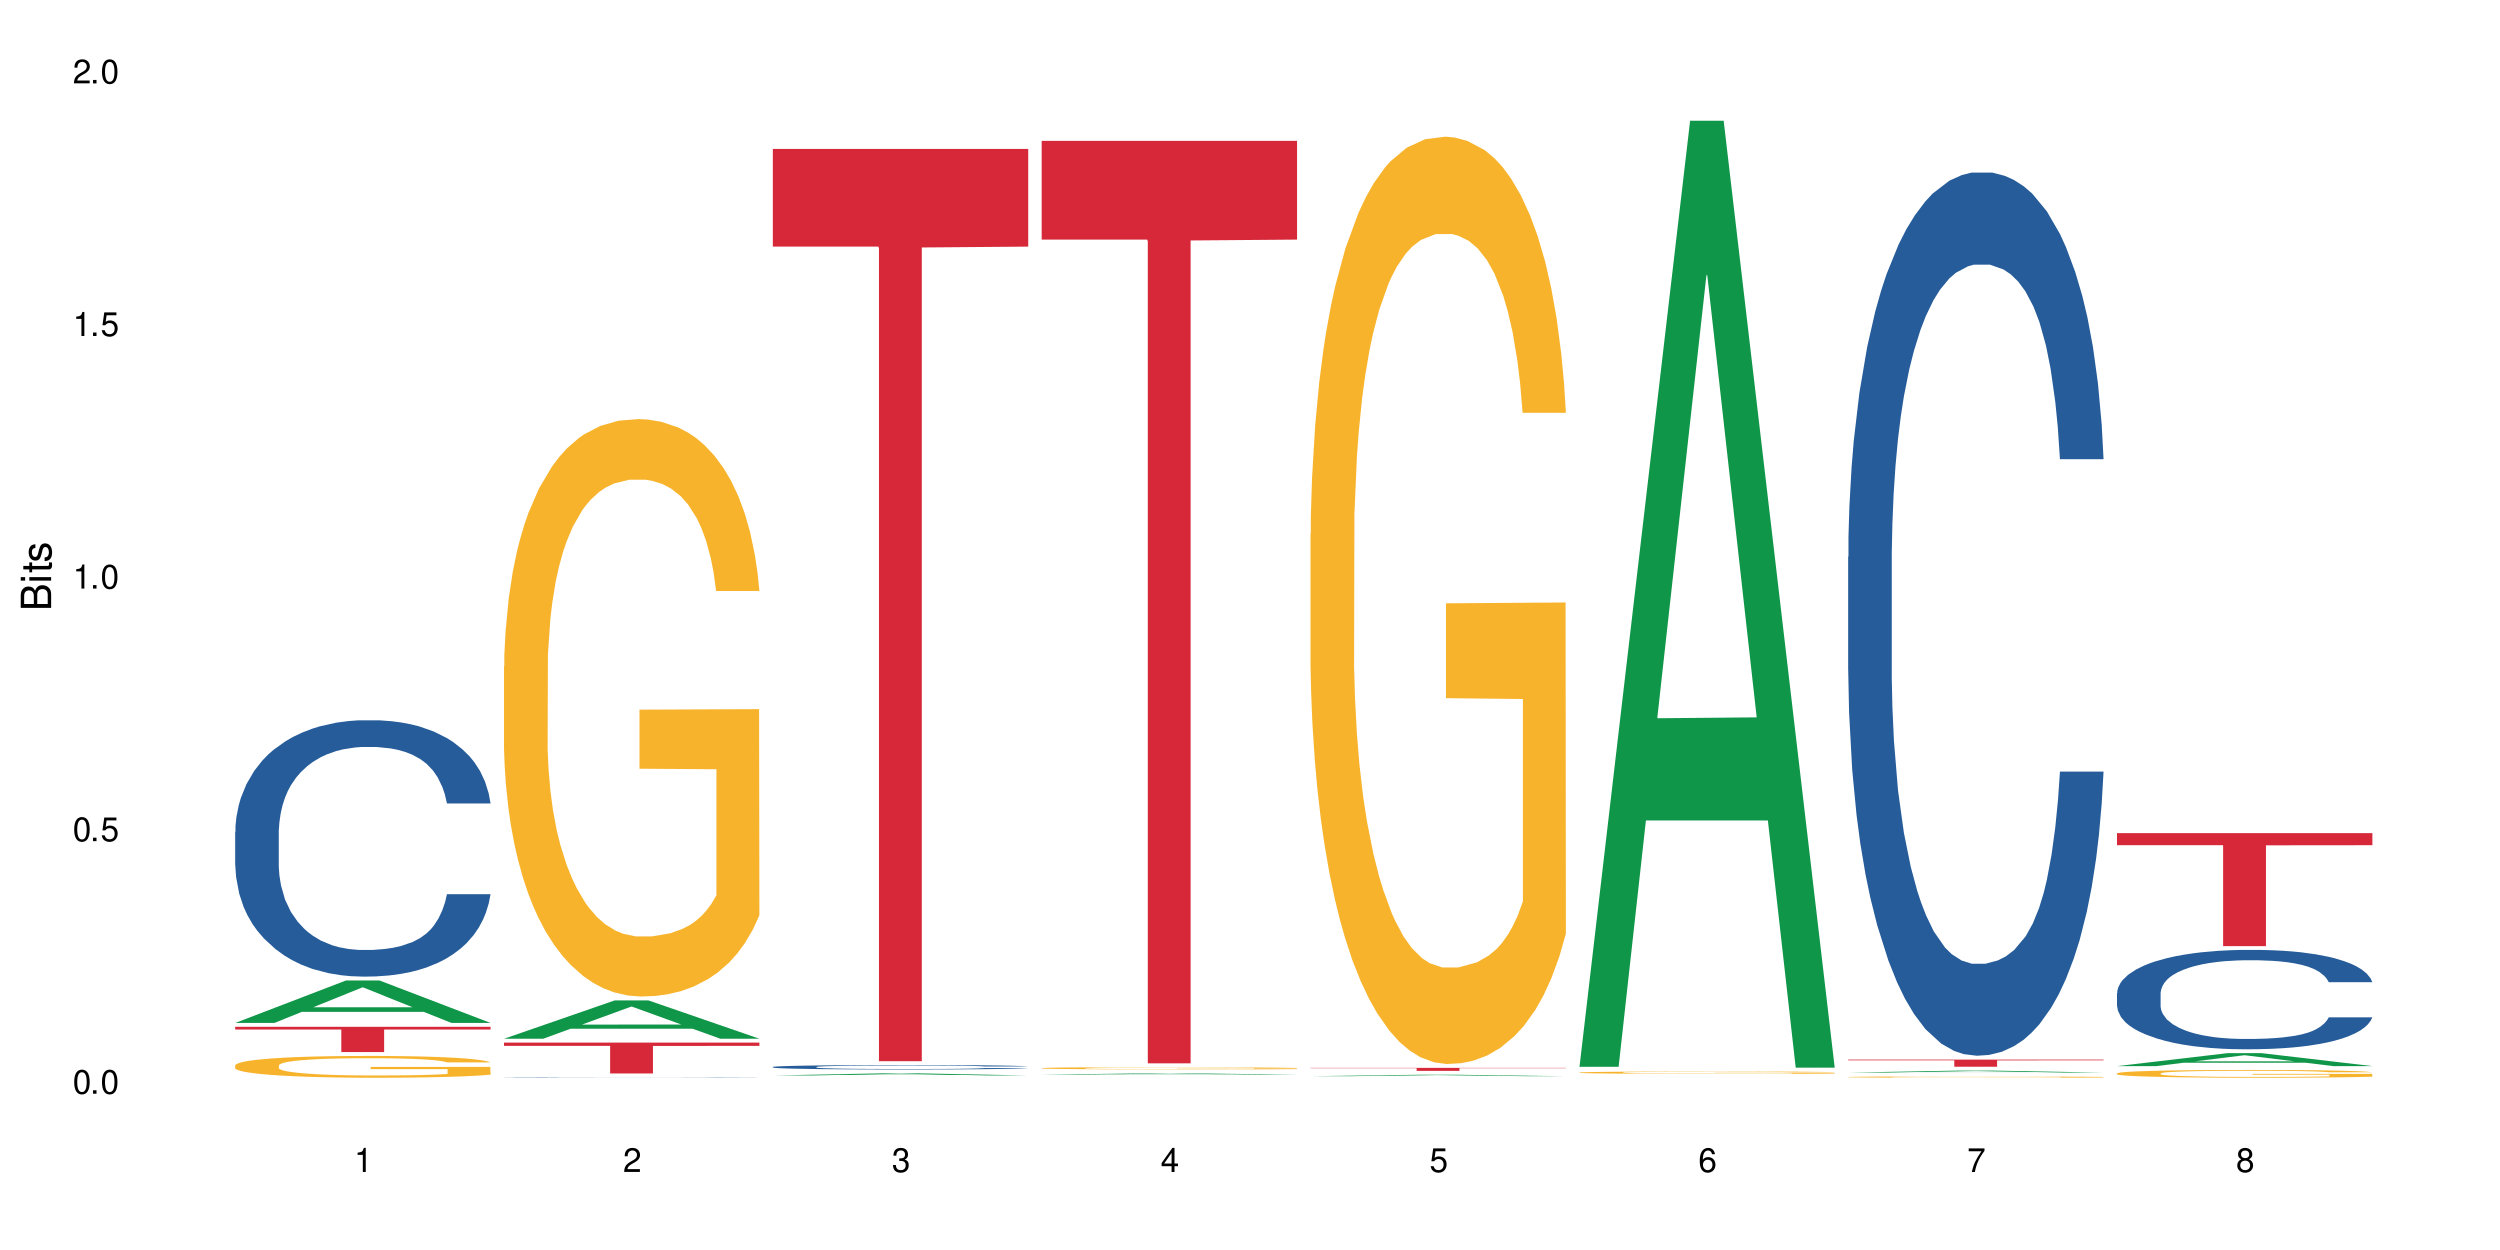 <?xml version="1.0" encoding="UTF-8"?>
<svg xmlns="http://www.w3.org/2000/svg" xmlns:xlink="http://www.w3.org/1999/xlink" width="720" height="360" viewBox="0 0 720 360">
<defs>
<g>
<g id="glyph-0-0">
</g>
<g id="glyph-0-1">
<path d="M 2.641 -6.938 C 2 -6.938 1.422 -6.656 1.078 -6.172 C 0.641 -5.562 0.406 -4.641 0.406 -3.359 C 0.406 -1.016 1.188 0.219 2.641 0.219 C 4.078 0.219 4.859 -1.016 4.859 -3.297 C 4.859 -4.641 4.656 -5.547 4.203 -6.172 C 3.844 -6.656 3.281 -6.938 2.641 -6.938 Z M 2.641 -6.188 C 3.547 -6.188 4 -5.25 4 -3.375 C 4 -1.406 3.562 -0.484 2.625 -0.484 C 1.734 -0.484 1.281 -1.438 1.281 -3.344 C 1.281 -5.25 1.734 -6.188 2.641 -6.188 Z M 2.641 -6.188 "/>
</g>
<g id="glyph-0-2">
<path d="M 1.828 -1 L 0.828 -1 L 0.828 0 L 1.828 0 Z M 1.828 -1 "/>
</g>
<g id="glyph-0-3">
<path d="M 4.562 -6.797 L 1.062 -6.797 L 0.547 -3.094 L 1.328 -3.094 C 1.719 -3.562 2.047 -3.734 2.578 -3.734 C 3.484 -3.734 4.062 -3.109 4.062 -2.094 C 4.062 -1.125 3.484 -0.531 2.578 -0.531 C 1.828 -0.531 1.375 -0.906 1.188 -1.672 L 0.328 -1.672 C 0.453 -1.109 0.547 -0.844 0.75 -0.594 C 1.125 -0.078 1.828 0.219 2.594 0.219 C 3.969 0.219 4.922 -0.781 4.922 -2.219 C 4.922 -3.562 4.031 -4.484 2.719 -4.484 C 2.25 -4.484 1.859 -4.359 1.469 -4.062 L 1.734 -5.969 L 4.562 -5.969 Z M 4.562 -6.797 "/>
</g>
<g id="glyph-0-4">
<path d="M 2.484 -4.938 L 2.484 0 L 3.328 0 L 3.328 -6.938 L 2.766 -6.938 C 2.469 -5.875 2.281 -5.734 0.984 -5.562 L 0.984 -4.938 Z M 2.484 -4.938 "/>
</g>
<g id="glyph-0-5">
<path d="M 4.859 -0.828 L 1.281 -0.828 C 1.359 -1.406 1.672 -1.781 2.5 -2.281 L 3.469 -2.828 C 4.406 -3.344 4.906 -4.062 4.906 -4.906 C 4.906 -5.484 4.672 -6.031 4.266 -6.406 C 3.859 -6.766 3.375 -6.938 2.719 -6.938 C 1.859 -6.938 1.219 -6.625 0.844 -6.031 C 0.609 -5.672 0.5 -5.234 0.484 -4.531 L 1.328 -4.531 C 1.359 -5.016 1.406 -5.281 1.531 -5.516 C 1.75 -5.938 2.188 -6.203 2.703 -6.203 C 3.469 -6.203 4.031 -5.641 4.031 -4.891 C 4.031 -4.344 3.719 -3.859 3.125 -3.516 L 2.234 -3 C 0.812 -2.172 0.406 -1.531 0.328 -0.016 L 4.859 -0.016 Z M 4.859 -0.828 "/>
</g>
<g id="glyph-0-6">
<path d="M 2.125 -3.188 L 2.578 -3.188 C 3.5 -3.188 3.984 -2.766 3.984 -1.922 C 3.984 -1.062 3.469 -0.531 2.594 -0.531 C 1.656 -0.531 1.203 -1 1.156 -2.016 L 0.312 -2.016 C 0.344 -1.453 0.438 -1.094 0.609 -0.781 C 0.953 -0.109 1.625 0.219 2.547 0.219 C 3.953 0.219 4.859 -0.625 4.859 -1.938 C 4.859 -2.828 4.516 -3.297 3.703 -3.594 C 4.344 -3.844 4.656 -4.328 4.656 -5.031 C 4.656 -6.219 3.875 -6.938 2.578 -6.938 C 1.203 -6.938 0.484 -6.172 0.453 -4.703 L 1.297 -4.703 C 1.312 -5.125 1.344 -5.359 1.453 -5.578 C 1.641 -5.969 2.062 -6.203 2.594 -6.203 C 3.344 -6.203 3.797 -5.75 3.797 -5 C 3.797 -4.516 3.609 -4.219 3.25 -4.047 C 3.016 -3.953 2.703 -3.922 2.125 -3.906 Z M 2.125 -3.188 "/>
</g>
<g id="glyph-0-7">
<path d="M 3.141 -1.672 L 3.141 0 L 3.984 0 L 3.984 -1.672 L 4.984 -1.672 L 4.984 -2.438 L 3.984 -2.438 L 3.984 -6.938 L 3.359 -6.938 L 0.266 -2.578 L 0.266 -1.672 Z M 3.141 -2.438 L 1 -2.438 L 3.141 -5.5 Z M 3.141 -2.438 "/>
</g>
<g id="glyph-0-8">
<path d="M 4.781 -5.125 C 4.609 -6.266 3.891 -6.938 2.844 -6.938 C 2.094 -6.938 1.422 -6.578 1.031 -5.953 C 0.594 -5.266 0.406 -4.422 0.406 -3.172 C 0.406 -2 0.578 -1.25 0.984 -0.641 C 1.359 -0.078 1.953 0.219 2.703 0.219 C 3.984 0.219 4.922 -0.75 4.922 -2.094 C 4.922 -3.375 4.062 -4.281 2.844 -4.281 C 2.172 -4.281 1.641 -4.031 1.281 -3.516 C 1.281 -5.234 1.828 -6.188 2.797 -6.188 C 3.391 -6.188 3.797 -5.797 3.938 -5.125 Z M 2.734 -3.531 C 3.547 -3.531 4.062 -2.953 4.062 -2.031 C 4.062 -1.156 3.484 -0.531 2.703 -0.531 C 1.922 -0.531 1.328 -1.188 1.328 -2.078 C 1.328 -2.938 1.906 -3.531 2.734 -3.531 Z M 2.734 -3.531 "/>
</g>
<g id="glyph-0-9">
<path d="M 4.984 -6.797 L 0.438 -6.797 L 0.438 -5.969 L 4.109 -5.969 C 2.5 -3.656 1.828 -2.234 1.328 0 L 2.219 0 C 2.594 -2.172 3.453 -4.047 4.984 -6.094 Z M 4.984 -6.797 "/>
</g>
<g id="glyph-0-10">
<path d="M 3.75 -3.656 C 4.469 -4.094 4.688 -4.438 4.688 -5.078 C 4.688 -6.172 3.844 -6.938 2.641 -6.938 C 1.438 -6.938 0.594 -6.172 0.594 -5.094 C 0.594 -4.438 0.812 -4.094 1.516 -3.656 C 0.734 -3.266 0.359 -2.703 0.359 -1.922 C 0.359 -0.656 1.281 0.219 2.641 0.219 C 3.984 0.219 4.922 -0.656 4.922 -1.922 C 4.922 -2.703 4.531 -3.266 3.75 -3.656 Z M 2.641 -6.188 C 3.359 -6.188 3.812 -5.75 3.812 -5.062 C 3.812 -4.406 3.344 -3.984 2.641 -3.984 C 1.922 -3.984 1.453 -4.406 1.453 -5.078 C 1.453 -5.75 1.922 -6.188 2.641 -6.188 Z M 2.641 -3.266 C 3.484 -3.266 4.062 -2.719 4.062 -1.906 C 4.062 -1.078 3.484 -0.531 2.625 -0.531 C 1.797 -0.531 1.219 -1.094 1.219 -1.906 C 1.219 -2.719 1.781 -3.266 2.641 -3.266 Z M 2.641 -3.266 "/>
</g>
<g id="glyph-1-0">
</g>
<g id="glyph-1-1">
<path d="M 0 -0.953 L 0 -4.891 C 0 -5.719 -0.234 -6.344 -0.734 -6.797 C -1.188 -7.234 -1.812 -7.469 -2.5 -7.469 C -3.547 -7.469 -4.188 -7 -4.625 -5.875 C -4.984 -6.688 -5.625 -7.094 -6.531 -7.094 C -7.172 -7.094 -7.734 -6.859 -8.141 -6.391 C -8.562 -5.922 -8.75 -5.344 -8.75 -4.5 L -8.75 -0.953 Z M -4.984 -2.062 L -7.766 -2.062 L -7.766 -4.219 C -7.766 -4.844 -7.688 -5.203 -7.453 -5.5 C -7.219 -5.812 -6.859 -5.969 -6.375 -5.969 C -5.891 -5.969 -5.531 -5.812 -5.297 -5.5 C -5.062 -5.203 -4.984 -4.844 -4.984 -4.219 Z M -0.984 -2.062 L -4 -2.062 L -4 -4.781 C -4 -5.766 -3.438 -6.359 -2.484 -6.359 C -1.547 -6.359 -0.984 -5.766 -0.984 -4.781 Z M -0.984 -2.062 "/>
</g>
<g id="glyph-1-2">
<path d="M -6.281 -1.797 L -6.281 -0.797 L 0 -0.797 L 0 -1.797 Z M -8.75 -1.797 L -8.75 -0.797 L -7.484 -0.797 L -7.484 -1.797 Z M -8.75 -1.797 "/>
</g>
<g id="glyph-1-3">
<path d="M -6.281 -3.047 L -6.281 -2.016 L -8.016 -2.016 L -8.016 -1.016 L -6.281 -1.016 L -6.281 -0.172 L -5.469 -0.172 L -5.469 -1.016 L -0.719 -1.016 C -0.078 -1.016 0.281 -1.453 0.281 -2.234 C 0.281 -2.5 0.25 -2.719 0.188 -3.047 L -0.641 -3.047 C -0.609 -2.906 -0.594 -2.766 -0.594 -2.562 C -0.594 -2.141 -0.719 -2.016 -1.156 -2.016 L -5.469 -2.016 L -5.469 -3.047 Z M -6.281 -3.047 "/>
</g>
<g id="glyph-1-4">
<path d="M -4.531 -5.25 C -5.766 -5.25 -6.469 -4.422 -6.469 -2.969 C -6.469 -1.516 -5.719 -0.562 -4.547 -0.562 C -3.562 -0.562 -3.094 -1.062 -2.734 -2.562 L -2.516 -3.484 C -2.344 -4.188 -2.094 -4.469 -1.641 -4.469 C -1.047 -4.469 -0.641 -3.875 -0.641 -3 C -0.641 -2.453 -0.797 -2 -1.062 -1.75 C -1.25 -1.594 -1.422 -1.531 -1.875 -1.469 L -1.875 -0.406 C -0.422 -0.453 0.281 -1.266 0.281 -2.922 C 0.281 -4.5 -0.5 -5.516 -1.719 -5.516 C -2.656 -5.516 -3.172 -4.984 -3.469 -3.734 L -3.703 -2.766 C -3.891 -1.953 -4.156 -1.609 -4.594 -1.609 C -5.188 -1.609 -5.547 -2.125 -5.547 -2.938 C -5.547 -3.75 -5.203 -4.172 -4.531 -4.203 Z M -4.531 -5.25 "/>
</g>
</g>
</defs>
<rect x="-72" y="-36" width="864" height="432" fill="rgb(100%, 100%, 100%)" fill-opacity="1"/>
<path fill-rule="nonzero" fill="rgb(6.275%, 58.824%, 28.235%)" fill-opacity="1" d="M 67.73 294.602 L 67.809 294.59 L 99.637 282.379 L 109.301 282.379 L 141.281 294.613 L 130.047 294.613 L 122.031 291.422 L 86.906 291.422 L 79.047 294.602 L 67.73 294.602 L 90.285 290.102 L 118.809 290.09 L 104.586 284.379 L 104.43 284.367 L 104.27 284.402 L 90.207 290.09 L 90.285 290.102 Z M 67.73 294.602 "/>
<path fill-rule="nonzero" fill="rgb(14.51%, 36.078%, 60%)" fill-opacity="1" d="M 67.73 239.57 L 67.82 239.504 L 67.82 237.883 L 68.09 235.32 L 68.719 232.078 L 69.344 229.852 L 70.961 225.871 L 73.203 222.023 L 75.535 219.055 L 77.238 217.301 L 78.766 215.953 L 82.262 213.453 L 84.504 212.172 L 86.926 211.027 L 89.887 209.879 L 92.039 209.203 L 96.883 208.125 L 100.469 207.652 L 103.25 207.449 L 109.262 207.449 L 112.848 207.719 L 115.449 208.055 L 118.32 208.598 L 120.742 209.203 L 124.957 210.688 L 128.727 212.578 L 130.43 213.656 L 133.121 215.75 L 135.184 217.773 L 136.617 219.527 L 138.234 222.023 L 139.668 225.062 L 140.746 228.504 L 141.281 231.406 L 128.727 231.406 L 128.098 228.707 L 127.379 226.613 L 126.035 223.848 L 124.688 221.891 L 122.805 219.934 L 121.102 218.652 L 118.77 217.367 L 116.707 216.559 L 114.555 215.953 L 112.488 215.547 L 108.543 215.141 L 103.969 215.141 L 102.266 215.277 L 98.766 215.816 L 96.883 216.289 L 94.191 217.234 L 92.309 218.109 L 90.066 219.461 L 88.539 220.609 L 86.656 222.363 L 85.312 223.914 L 83.785 226.141 L 82.891 227.828 L 82.082 229.719 L 81.363 231.945 L 80.828 234.305 L 80.469 236.805 L 80.289 239.234 L 80.289 249.691 L 80.469 252.121 L 80.918 254.957 L 82.082 259.07 L 83.785 262.648 L 85.762 265.484 L 87.645 267.508 L 88.719 268.453 L 90.156 269.531 L 92.398 270.883 L 95.629 272.23 L 97.512 272.77 L 100.383 273.309 L 103.34 273.582 L 107.289 273.582 L 110.785 273.309 L 113.117 272.973 L 115.539 272.434 L 118.859 271.285 L 120.922 270.207 L 122.715 268.926 L 124.062 267.641 L 124.957 266.562 L 126.305 264.469 L 127.379 262.176 L 128.188 259.812 L 128.727 257.52 L 141.281 257.52 L 140.746 260.219 L 139.938 262.852 L 139.129 264.809 L 137.875 267.168 L 136.441 269.262 L 134.375 271.625 L 132.672 273.176 L 130.43 274.863 L 128.367 276.145 L 126.125 277.293 L 122.805 278.641 L 120.652 279.316 L 118.32 279.922 L 115.539 280.465 L 112.043 280.938 L 108.273 281.207 L 104.777 281.273 L 101.008 281.137 L 98.227 280.867 L 94.551 280.262 L 89.977 279.047 L 86.656 277.766 L 84.055 276.48 L 81.812 275.133 L 79.301 273.309 L 76.074 270.34 L 74.098 268.047 L 72.754 266.156 L 71.23 263.527 L 70.152 261.164 L 68.898 257.387 L 68 252.594 L 67.73 248.883 Z M 67.73 239.57 "/>
<path fill-rule="nonzero" fill="rgb(96.863%, 70.196%, 16.863%)" fill-opacity="1" d="M 67.73 306.801 L 67.82 306.797 L 67.82 306.68 L 68.18 306.422 L 69.078 306.066 L 70.242 305.773 L 71.5 305.547 L 72.305 305.426 L 73.652 305.254 L 74.816 305.129 L 77.777 304.867 L 81.543 304.629 L 83.609 304.523 L 85.941 304.426 L 89.258 304.32 L 90.785 304.277 L 95.449 304.188 L 100.738 304.129 L 106.57 304.113 L 109.262 304.117 L 112.938 304.141 L 117.961 304.203 L 120.832 304.262 L 123.074 304.32 L 125.406 304.395 L 128.277 304.508 L 130.969 304.645 L 133.121 304.781 L 135.273 304.953 L 137.066 305.137 L 138.594 305.34 L 139.938 305.578 L 140.746 305.781 L 141.281 305.98 L 128.816 305.98 L 128.098 305.781 L 127.289 305.625 L 125.945 305.438 L 124.598 305.301 L 123.254 305.191 L 120.742 305.039 L 118.59 304.949 L 115.898 304.867 L 113.297 304.816 L 110.336 304.781 L 108.543 304.773 L 103.789 304.773 L 99.484 304.812 L 96.973 304.859 L 95.18 304.902 L 92.668 304.988 L 91.141 305.059 L 90.246 305.105 L 87.555 305.281 L 85.762 305.441 L 84.773 305.551 L 83.52 305.723 L 82.621 305.879 L 81.633 306.105 L 81.098 306.277 L 80.379 306.668 L 80.289 307.699 L 80.559 307.918 L 81.098 308.152 L 81.812 308.359 L 82.891 308.578 L 83.965 308.746 L 85.852 308.969 L 87.465 309.117 L 88.719 309.215 L 91.141 309.367 L 92.129 309.422 L 94.461 309.523 L 96.883 309.605 L 99.844 309.672 L 102.086 309.707 L 105.672 309.734 L 110.246 309.734 L 115.629 309.703 L 119.039 309.656 L 121.371 309.609 L 122.895 309.57 L 124.777 309.508 L 126.125 309.449 L 127.379 309.387 L 128.906 309.289 L 128.906 307.918 L 106.75 307.914 L 106.75 307.27 L 141.195 307.266 L 141.281 309.508 L 139.398 309.66 L 137.066 309.809 L 134.824 309.926 L 132.492 310.023 L 129.176 310.133 L 126.484 310.199 L 122.355 310.281 L 118.59 310.332 L 114.645 310.367 L 111.145 310.383 L 107.02 310.391 L 103.34 310.379 L 99.395 310.344 L 96.254 310.297 L 93.383 310.242 L 90.516 310.164 L 86.926 310.047 L 84.594 309.949 L 82.172 309.828 L 79.75 309.684 L 77.598 309.531 L 76.164 309.41 L 74.727 309.273 L 73.203 309.102 L 71.766 308.906 L 70.691 308.727 L 69.703 308.527 L 68.988 308.336 L 68.27 308.078 L 67.91 307.871 L 67.73 307.695 Z M 67.73 306.801 "/>
<path fill-rule="nonzero" fill="rgb(83.922%, 15.686%, 22.353%)" fill-opacity="1" d="M 67.73 295.723 L 141.281 295.723 L 141.281 296.5 L 110.629 296.508 L 110.629 303.004 L 98.297 303.004 L 98.297 296.516 L 98.117 296.5 L 67.73 296.5 Z M 67.73 295.723 "/>
<path fill-rule="nonzero" fill="rgb(6.275%, 58.824%, 28.235%)" fill-opacity="1" d="M 145.156 299.148 L 145.234 299.137 L 177.059 288.109 L 186.723 288.109 L 218.707 299.156 L 207.469 299.156 L 199.453 296.273 L 164.328 296.273 L 156.469 299.148 L 145.156 299.148 L 167.707 295.078 L 196.23 295.07 L 182.008 289.914 L 181.852 289.902 L 181.695 289.934 L 167.629 295.07 L 167.707 295.078 Z M 145.156 299.148 "/>
<path fill-rule="nonzero" fill="rgb(14.51%, 36.078%, 60%)" fill-opacity="1" d="M 145.156 310.32 L 145.242 310.32 L 145.242 310.316 L 145.512 310.312 L 146.77 310.305 L 148.383 310.297 L 150.625 310.289 L 152.957 310.285 L 154.664 310.281 L 156.188 310.281 L 159.684 310.277 L 161.93 310.273 L 164.352 310.27 L 169.461 310.27 L 174.305 310.266 L 195.742 310.266 L 198.164 310.27 L 202.383 310.27 L 206.148 310.273 L 207.852 310.277 L 210.543 310.281 L 212.605 310.281 L 214.043 310.285 L 215.656 310.289 L 217.094 310.297 L 218.168 310.301 L 218.707 310.305 L 206.148 310.305 L 205.52 310.301 L 204.805 310.297 L 203.457 310.293 L 202.113 310.289 L 200.23 310.285 L 198.523 310.285 L 196.191 310.281 L 191.977 310.281 L 189.914 310.277 L 179.688 310.277 L 176.191 310.281 L 171.613 310.281 L 169.73 310.285 L 167.488 310.285 L 165.965 310.289 L 164.082 310.289 L 162.734 310.293 L 161.211 310.297 L 160.312 310.301 L 159.508 310.305 L 158.789 310.305 L 158.25 310.309 L 157.711 310.32 L 157.711 310.336 L 157.891 310.34 L 158.34 310.344 L 159.508 310.352 L 161.211 310.359 L 163.184 310.363 L 165.066 310.367 L 166.145 310.367 L 167.578 310.371 L 169.82 310.371 L 173.051 310.375 L 192.965 310.375 L 196.281 310.371 L 198.344 310.371 L 200.141 310.367 L 201.484 310.367 L 202.383 310.363 L 203.727 310.359 L 204.805 310.355 L 205.609 310.352 L 206.148 310.348 L 218.707 310.348 L 218.168 310.355 L 217.359 310.359 L 216.555 310.363 L 215.297 310.367 L 213.863 310.371 L 211.801 310.375 L 210.094 310.375 L 207.852 310.379 L 205.789 310.379 L 203.547 310.383 L 200.23 310.387 L 192.965 310.387 L 189.465 310.391 L 175.652 310.391 L 171.973 310.387 L 167.398 310.387 L 164.082 310.383 L 161.48 310.383 L 159.238 310.379 L 156.727 310.375 L 153.496 310.371 L 151.523 310.367 L 150.176 310.363 L 148.652 310.359 L 147.574 310.355 L 146.32 310.348 L 145.422 310.34 L 145.156 310.336 Z M 145.156 310.32 "/>
<path fill-rule="nonzero" fill="rgb(96.863%, 70.196%, 16.863%)" fill-opacity="1" d="M 145.156 191.926 L 145.242 191.773 L 145.242 188.738 L 145.602 181.902 L 146.5 172.488 L 147.664 164.742 L 148.922 158.668 L 149.73 155.477 L 151.074 150.922 L 152.242 147.578 L 155.199 140.746 L 158.969 134.367 L 161.031 131.633 L 163.363 129.051 L 166.684 126.164 L 168.207 125.102 L 172.871 122.672 L 178.164 121.152 L 183.992 120.699 L 186.684 120.848 L 190.363 121.457 L 195.387 123.129 L 198.254 124.645 L 200.496 126.164 L 202.828 128.141 L 205.699 131.176 L 208.391 134.82 L 210.543 138.469 L 212.695 143.023 L 214.492 147.883 L 216.016 153.199 L 217.359 159.578 L 218.168 164.895 L 218.707 170.207 L 206.238 170.207 L 205.52 164.895 L 204.715 160.793 L 203.367 155.781 L 202.023 152.137 L 200.676 149.25 L 198.164 145.301 L 196.012 142.871 L 193.32 140.746 L 190.723 139.379 L 187.762 138.469 L 185.969 138.164 L 181.211 138.164 L 176.906 139.227 L 174.395 140.441 L 172.602 141.656 L 170.09 143.934 L 168.566 145.758 L 167.668 146.973 L 164.977 151.68 L 163.184 155.934 L 162.195 158.816 L 160.941 163.375 L 160.043 167.477 L 159.059 173.551 L 158.52 178.105 L 157.801 188.434 L 157.711 215.773 L 157.98 221.543 L 158.52 227.77 L 159.238 233.238 L 160.312 239.008 L 161.391 243.414 L 163.273 249.336 L 164.887 253.285 L 166.145 255.867 L 168.566 259.969 L 169.551 261.336 L 171.883 264.066 L 174.305 266.195 L 177.266 268.016 L 179.508 268.93 L 183.098 269.688 L 187.672 269.688 L 193.055 268.777 L 196.461 267.562 L 198.793 266.348 L 200.32 265.281 L 202.203 263.613 L 203.547 262.094 L 204.805 260.422 L 206.328 257.84 L 206.328 221.543 L 184.172 221.391 L 184.172 204.383 L 218.617 204.23 L 218.707 263.613 L 216.824 267.715 L 214.492 271.66 L 212.25 274.699 L 209.918 277.281 L 206.598 280.168 L 203.906 281.988 L 199.781 284.117 L 196.012 285.484 L 192.066 286.395 L 188.566 286.848 L 184.441 287 L 180.766 286.699 L 176.816 285.785 L 173.68 284.57 L 170.809 283.051 L 167.938 281.078 L 164.352 277.891 L 162.016 275.309 L 159.594 272.117 L 157.172 268.32 L 155.02 264.219 L 153.586 261.031 L 152.152 257.387 L 150.625 252.828 L 149.191 247.664 L 148.113 242.957 L 147.129 237.641 L 146.41 232.629 L 145.691 225.797 L 145.332 220.328 L 145.156 215.621 Z M 145.156 191.926 "/>
<path fill-rule="nonzero" fill="rgb(83.922%, 15.686%, 22.353%)" fill-opacity="1" d="M 145.156 300.266 L 218.707 300.266 L 218.707 301.215 L 188.051 301.223 L 188.051 309.16 L 175.719 309.16 L 175.719 301.234 L 175.539 301.215 L 145.156 301.215 Z M 145.156 300.266 "/>
<path fill-rule="nonzero" fill="rgb(6.275%, 58.824%, 28.235%)" fill-opacity="1" d="M 222.578 309.738 L 222.656 309.738 L 254.48 309.113 L 264.148 309.113 L 296.129 309.738 L 284.895 309.738 L 276.879 309.578 L 241.75 309.578 L 233.895 309.738 L 222.578 309.738 L 245.129 309.508 L 273.656 309.508 L 259.434 309.215 L 259.273 309.215 L 259.117 309.219 L 245.051 309.508 L 245.129 309.508 Z M 222.578 309.738 "/>
<path fill-rule="nonzero" fill="rgb(14.51%, 36.078%, 60%)" fill-opacity="1" d="M 222.578 307.285 L 222.668 307.285 L 222.668 307.258 L 222.938 307.211 L 223.562 307.156 L 224.191 307.117 L 225.809 307.051 L 228.051 306.984 L 230.383 306.93 L 232.086 306.902 L 233.609 306.879 L 237.109 306.836 L 239.352 306.812 L 241.773 306.793 L 244.734 306.773 L 246.887 306.762 L 251.73 306.742 L 255.316 306.734 L 258.098 306.73 L 264.109 306.73 L 267.695 306.734 L 270.297 306.742 L 273.168 306.75 L 275.59 306.762 L 279.805 306.785 L 283.57 306.82 L 285.277 306.84 L 287.969 306.875 L 290.031 306.91 L 291.465 306.941 L 293.082 306.984 L 294.516 307.035 L 295.59 307.094 L 296.129 307.145 L 283.57 307.145 L 282.945 307.098 L 282.227 307.062 L 280.883 307.016 L 279.535 306.98 L 277.652 306.945 L 275.949 306.926 L 273.617 306.902 L 271.551 306.887 L 269.398 306.879 L 267.336 306.871 L 263.391 306.863 L 258.816 306.863 L 257.109 306.867 L 253.613 306.875 L 251.73 306.883 L 249.039 306.898 L 247.156 306.914 L 244.914 306.938 L 243.387 306.957 L 241.504 306.988 L 240.16 307.016 L 238.633 307.055 L 237.738 307.082 L 236.93 307.117 L 236.211 307.152 L 235.672 307.195 L 235.316 307.238 L 235.137 307.281 L 235.137 307.461 L 235.316 307.504 L 235.762 307.551 L 236.93 307.625 L 238.633 307.684 L 240.605 307.734 L 242.492 307.77 L 243.566 307.785 L 245.004 307.805 L 247.246 307.828 L 250.473 307.852 L 252.355 307.859 L 255.227 307.871 L 258.188 307.875 L 262.133 307.875 L 265.633 307.871 L 267.965 307.863 L 270.387 307.855 L 273.707 307.836 L 275.77 307.816 L 277.562 307.793 L 278.906 307.77 L 279.805 307.754 L 281.148 307.715 L 282.227 307.676 L 283.035 307.637 L 283.57 307.598 L 296.129 307.598 L 295.59 307.645 L 294.785 307.688 L 293.977 307.723 L 292.723 307.762 L 291.285 307.801 L 289.223 307.84 L 287.52 307.867 L 285.277 307.895 L 283.215 307.918 L 280.973 307.938 L 277.652 307.961 L 275.5 307.973 L 273.168 307.984 L 270.387 307.992 L 266.887 308 L 263.121 308.004 L 259.621 308.008 L 255.855 308.004 L 253.074 308 L 249.398 307.988 L 244.824 307.969 L 241.504 307.945 L 238.902 307.926 L 236.66 307.902 L 234.148 307.871 L 230.918 307.816 L 228.945 307.777 L 227.602 307.746 L 226.074 307.699 L 225 307.66 L 223.742 307.594 L 222.848 307.512 L 222.578 307.445 Z M 222.578 307.285 "/>
<path fill-rule="nonzero" fill="rgb(83.922%, 15.686%, 22.353%)" fill-opacity="1" d="M 222.578 42.902 L 296.129 42.902 L 296.129 71.023 L 265.477 71.273 L 265.477 305.625 L 253.141 305.625 L 253.141 71.52 L 252.965 71.023 L 222.578 71.023 Z M 222.578 42.902 "/>
<path fill-rule="nonzero" fill="rgb(6.275%, 58.824%, 28.235%)" fill-opacity="1" d="M 300 309.516 L 300.078 309.516 L 331.906 309.094 L 341.57 309.094 L 373.555 309.516 L 362.316 309.516 L 354.301 309.406 L 319.176 309.406 L 311.316 309.516 L 300 309.516 L 322.555 309.359 L 351.078 309.359 L 336.855 309.16 L 336.699 309.16 L 336.543 309.164 L 322.477 309.359 L 322.555 309.359 Z M 300 309.516 "/>
<path fill-rule="nonzero" fill="rgb(96.863%, 70.196%, 16.863%)" fill-opacity="1" d="M 300 307.621 L 300.09 307.617 L 300.09 307.605 L 300.449 307.582 L 301.348 307.543 L 302.512 307.516 L 303.77 307.492 L 304.574 307.48 L 305.922 307.461 L 307.086 307.449 L 310.047 307.422 L 313.816 307.398 L 315.879 307.387 L 318.211 307.379 L 321.527 307.367 L 323.055 307.363 L 327.719 307.352 L 333.012 307.348 L 338.84 307.344 L 341.531 307.344 L 345.207 307.348 L 350.23 307.355 L 353.102 307.359 L 355.344 307.367 L 357.676 307.375 L 360.547 307.387 L 363.238 307.398 L 367.543 307.43 L 369.336 307.449 L 370.863 307.469 L 372.207 307.496 L 373.016 307.516 L 373.555 307.535 L 361.086 307.535 L 360.367 307.516 L 359.559 307.5 L 358.215 307.48 L 356.871 307.465 L 355.523 307.453 L 353.012 307.441 L 350.859 307.43 L 348.168 307.422 L 345.566 307.418 L 342.609 307.414 L 336.059 307.414 L 331.754 307.418 L 329.242 307.422 L 327.449 307.426 L 324.938 307.434 L 323.414 307.441 L 322.516 307.445 L 319.824 307.465 L 318.031 307.48 L 317.043 307.492 L 315.789 307.508 L 314.891 307.523 L 313.902 307.547 L 313.367 307.566 L 312.648 307.605 L 312.559 307.711 L 312.828 307.734 L 313.367 307.758 L 314.082 307.777 L 315.16 307.801 L 316.234 307.816 L 318.121 307.84 L 319.734 307.855 L 320.992 307.867 L 323.414 307.883 L 324.398 307.887 L 326.73 307.898 L 329.152 307.906 L 332.113 307.914 L 334.355 307.918 L 342.52 307.918 L 347.898 307.914 L 351.309 307.91 L 353.641 307.906 L 355.164 307.902 L 357.047 307.895 L 358.395 307.891 L 359.648 307.883 L 361.176 307.875 L 361.176 307.734 L 339.02 307.734 L 339.02 307.668 L 373.465 307.668 L 373.555 307.895 L 371.668 307.91 L 369.336 307.926 L 367.094 307.938 L 364.762 307.949 L 361.445 307.961 L 358.754 307.965 L 354.629 307.977 L 350.859 307.98 L 346.914 307.984 L 335.609 307.984 L 331.664 307.98 L 328.523 307.977 L 325.656 307.973 L 322.785 307.965 L 319.195 307.949 L 316.863 307.941 L 314.441 307.93 L 312.02 307.914 L 309.867 307.898 L 308.434 307.887 L 306.996 307.871 L 305.473 307.855 L 304.039 307.836 L 302.961 307.816 L 301.973 307.797 L 301.258 307.777 L 300.539 307.75 L 300.18 307.73 L 300 307.711 Z M 300 307.621 "/>
<path fill-rule="nonzero" fill="rgb(83.922%, 15.686%, 22.353%)" fill-opacity="1" d="M 300 40.566 L 373.555 40.566 L 373.555 69.004 L 342.898 69.254 L 342.898 306.238 L 330.566 306.238 L 330.566 69.504 L 330.387 69.004 L 300 69.004 Z M 300 40.566 "/>
<path fill-rule="nonzero" fill="rgb(6.275%, 58.824%, 28.235%)" fill-opacity="1" d="M 377.426 309.949 L 377.504 309.949 L 409.328 309.52 L 418.992 309.52 L 450.977 309.949 L 439.738 309.949 L 431.723 309.84 L 396.598 309.84 L 388.738 309.949 L 377.426 309.949 L 399.977 309.793 L 428.504 309.793 L 414.277 309.59 L 414.121 309.59 L 413.965 309.594 L 399.898 309.793 L 399.977 309.793 Z M 377.426 309.949 "/>
<path fill-rule="nonzero" fill="rgb(96.863%, 70.196%, 16.863%)" fill-opacity="1" d="M 377.426 153.754 L 377.516 153.512 L 377.516 148.633 L 377.871 137.656 L 378.77 122.535 L 379.938 110.098 L 381.191 100.34 L 382 95.219 L 383.344 87.902 L 384.512 82.535 L 387.469 71.559 L 391.238 61.316 L 393.301 56.926 L 395.633 52.781 L 398.953 48.145 L 400.477 46.438 L 405.141 42.535 L 410.434 40.098 L 416.262 39.363 L 418.953 39.609 L 422.633 40.586 L 427.656 43.266 L 430.527 45.707 L 432.77 48.145 L 435.102 51.316 L 437.969 56.195 L 440.66 62.047 L 442.812 67.902 L 444.969 75.219 L 446.762 83.023 L 448.285 91.559 L 449.633 101.805 L 450.438 110.34 L 450.977 118.879 L 438.508 118.879 L 437.789 110.34 L 436.984 103.754 L 435.637 95.707 L 434.293 89.852 L 432.949 85.219 L 430.438 78.879 L 428.281 74.977 L 425.594 71.559 L 422.992 69.363 L 420.031 67.902 L 418.238 67.414 L 413.484 67.414 L 409.176 69.121 L 406.664 71.074 L 404.871 73.023 L 402.359 76.684 L 400.836 79.609 L 399.938 81.559 L 397.246 89.121 L 395.453 95.949 L 394.469 100.586 L 393.211 107.902 L 392.312 114.488 L 391.328 124.242 L 390.789 131.559 L 390.07 148.145 L 389.98 192.047 L 390.25 201.316 L 390.789 211.316 L 391.508 220.098 L 392.582 229.367 L 393.66 236.438 L 395.543 245.949 L 397.156 252.293 L 398.414 256.438 L 400.836 263.023 L 401.82 265.219 L 404.156 269.609 L 406.574 273.023 L 409.535 275.953 L 411.777 277.414 L 415.367 278.633 L 419.941 278.633 L 425.324 277.172 L 428.73 275.219 L 431.062 273.27 L 432.59 271.562 L 434.473 268.879 L 435.816 266.438 L 437.074 263.758 L 438.598 259.609 L 438.598 201.316 L 416.441 201.074 L 416.441 173.754 L 450.887 173.512 L 450.977 268.879 L 449.094 275.465 L 446.762 281.805 L 444.52 286.684 L 442.188 290.828 L 438.867 295.465 L 436.176 298.391 L 432.051 301.805 L 428.281 304 L 424.336 305.465 L 420.84 306.195 L 416.711 306.438 L 413.035 305.953 L 409.086 304.488 L 405.949 302.535 L 403.078 300.098 L 400.207 296.926 L 396.621 291.805 L 394.289 287.66 L 391.867 282.535 L 389.445 276.438 L 387.293 269.855 L 385.855 264.73 L 384.422 258.879 L 382.895 251.562 L 381.461 243.27 L 380.383 235.707 L 379.398 227.172 L 378.68 219.121 L 377.961 208.145 L 377.605 199.367 L 377.426 191.805 Z M 377.426 153.754 "/>
<path fill-rule="nonzero" fill="rgb(83.922%, 15.686%, 22.353%)" fill-opacity="1" d="M 377.426 307.547 L 450.977 307.547 L 450.977 307.641 L 420.324 307.641 L 420.324 308.414 L 407.988 308.414 L 407.988 307.641 L 377.426 307.641 Z M 377.426 307.547 "/>
<path fill-rule="nonzero" fill="rgb(6.275%, 58.824%, 28.235%)" fill-opacity="1" d="M 454.848 307.23 L 454.926 306.977 L 486.75 34.781 L 496.418 34.781 L 528.398 307.488 L 517.164 307.488 L 509.148 236.301 L 474.023 236.301 L 466.164 307.23 L 454.848 307.23 L 477.402 206.855 L 505.926 206.598 L 491.703 79.336 L 491.547 79.078 L 491.387 79.848 L 477.32 206.598 L 477.402 206.855 Z M 454.848 307.23 "/>
<path fill-rule="nonzero" fill="rgb(96.863%, 70.196%, 16.863%)" fill-opacity="1" d="M 454.848 308.887 L 454.938 308.887 L 454.938 308.871 L 455.297 308.844 L 456.191 308.805 L 457.359 308.773 L 458.613 308.75 L 460.77 308.719 L 461.934 308.703 L 464.895 308.676 L 468.66 308.652 L 470.723 308.641 L 473.055 308.629 L 476.375 308.617 L 477.898 308.613 L 482.562 308.602 L 487.855 308.598 L 493.688 308.594 L 496.379 308.598 L 500.055 308.598 L 505.078 308.605 L 507.949 308.613 L 510.191 308.617 L 512.523 308.625 L 515.395 308.637 L 518.086 308.652 L 520.238 308.668 L 522.391 308.688 L 524.184 308.707 L 525.711 308.727 L 527.055 308.754 L 527.863 308.777 L 528.398 308.797 L 515.934 308.797 L 515.215 308.777 L 514.406 308.758 L 513.062 308.738 L 511.715 308.723 L 510.371 308.711 L 507.859 308.695 L 505.707 308.688 L 503.016 308.676 L 500.414 308.672 L 497.453 308.668 L 490.906 308.668 L 486.602 308.672 L 484.09 308.676 L 482.297 308.68 L 479.785 308.691 L 478.258 308.699 L 477.363 308.703 L 474.672 308.723 L 472.879 308.738 L 471.891 308.75 L 470.633 308.77 L 469.738 308.785 L 468.75 308.812 L 468.211 308.828 L 467.496 308.871 L 467.406 308.984 L 467.676 309.008 L 468.211 309.031 L 468.93 309.055 L 470.008 309.078 L 471.082 309.098 L 472.965 309.121 L 474.582 309.137 L 475.836 309.148 L 478.258 309.164 L 479.246 309.168 L 481.578 309.18 L 484 309.188 L 486.961 309.195 L 489.203 309.199 L 492.789 309.203 L 497.363 309.203 L 502.746 309.199 L 506.156 309.195 L 508.488 309.188 L 510.012 309.184 L 511.895 309.18 L 513.242 309.172 L 514.496 309.164 L 516.023 309.156 L 516.023 309.008 L 493.867 309.008 L 493.867 308.938 L 528.309 308.938 L 528.398 309.18 L 526.516 309.195 L 524.184 309.211 L 521.941 309.223 L 519.609 309.234 L 516.289 309.246 L 513.602 309.254 L 509.473 309.262 L 505.707 309.266 L 501.758 309.27 L 498.262 309.273 L 490.457 309.273 L 486.512 309.27 L 483.371 309.266 L 480.5 309.258 L 477.633 309.25 L 474.043 309.238 L 471.711 309.227 L 469.289 309.215 L 466.867 309.199 L 464.715 309.18 L 463.281 309.168 L 461.844 309.152 L 460.32 309.133 L 458.883 309.113 L 457.809 309.094 L 456.82 309.074 L 456.102 309.051 L 455.387 309.023 L 455.027 309 L 454.848 308.984 Z M 454.848 308.887 "/>
<path fill-rule="nonzero" fill="rgb(6.275%, 58.824%, 28.235%)" fill-opacity="1" d="M 532.27 308.91 L 532.352 308.91 L 564.176 308.328 L 573.84 308.328 L 605.824 308.91 L 594.586 308.91 L 586.57 308.758 L 551.445 308.758 L 543.586 308.91 L 532.27 308.91 L 554.824 308.695 L 583.348 308.695 L 569.125 308.426 L 568.812 308.426 L 554.746 308.695 L 554.824 308.695 Z M 532.27 308.91 "/>
<path fill-rule="nonzero" fill="rgb(14.51%, 36.078%, 60%)" fill-opacity="1" d="M 532.27 160.379 L 532.359 160.145 L 532.359 154.566 L 532.629 145.73 L 533.258 134.574 L 533.887 126.902 L 535.5 113.184 L 537.742 99.934 L 540.074 89.703 L 541.777 83.656 L 543.305 79.008 L 546.801 70.406 L 549.043 65.988 L 551.465 62.035 L 554.426 58.086 L 556.578 55.758 L 561.422 52.039 L 565.012 50.414 L 567.793 49.715 L 573.801 49.715 L 577.391 50.645 L 579.992 51.809 L 582.859 53.668 L 585.281 55.758 L 589.5 60.875 L 593.266 67.383 L 594.969 71.105 L 597.66 78.312 L 599.723 85.285 L 601.16 91.332 L 602.773 99.934 L 604.207 110.395 L 605.285 122.25 L 605.824 132.246 L 593.266 132.246 L 592.637 122.949 L 591.922 115.742 L 590.574 106.211 L 589.23 99.469 L 587.344 92.727 L 585.641 88.309 L 583.309 83.891 L 581.246 81.102 L 579.094 79.008 L 577.031 77.613 L 573.082 76.219 L 568.508 76.219 L 566.805 76.684 L 563.305 78.543 L 561.422 80.172 L 558.73 83.426 L 556.848 86.449 L 554.605 91.098 L 553.082 95.051 L 551.199 101.094 L 549.852 106.441 L 548.328 114.113 L 547.43 119.926 L 546.621 126.438 L 545.906 134.109 L 545.367 142.246 L 545.008 150.848 L 544.828 159.215 L 544.828 195.25 L 545.008 203.621 L 545.457 213.387 L 546.621 227.566 L 548.328 239.891 L 550.301 249.652 L 552.184 256.629 L 553.262 259.883 L 554.695 263.602 L 556.938 268.254 L 560.168 272.902 L 562.051 274.762 L 564.922 276.621 L 567.883 277.551 L 571.828 277.551 L 575.324 276.621 L 577.656 275.461 L 580.078 273.602 L 583.398 269.648 L 585.461 265.93 L 587.254 261.512 L 588.602 257.094 L 589.5 253.375 L 590.844 246.168 L 591.922 238.262 L 592.727 230.125 L 593.266 222.219 L 605.824 222.219 L 605.285 231.52 L 604.477 240.586 L 603.672 247.328 L 602.414 255.465 L 600.98 262.672 L 598.918 270.809 L 597.211 276.156 L 594.969 281.969 L 592.906 286.387 L 590.664 290.34 L 587.344 294.988 L 585.191 297.312 L 582.859 299.406 L 580.078 301.266 L 576.582 302.895 L 572.816 303.824 L 569.316 304.055 L 565.551 303.59 L 562.77 302.66 L 559.09 300.57 L 554.516 296.383 L 551.199 291.965 L 548.598 287.551 L 546.355 282.898 L 543.844 276.621 L 540.613 266.395 L 538.641 258.488 L 537.293 251.98 L 535.77 242.91 L 534.691 234.773 L 533.438 221.754 L 532.539 205.25 L 532.27 192.461 Z M 532.27 160.379 "/>
<path fill-rule="nonzero" fill="rgb(96.863%, 70.196%, 16.863%)" fill-opacity="1" d="M 532.27 310.176 L 532.359 310.176 L 532.359 310.172 L 532.719 310.156 L 533.617 310.133 L 534.781 310.117 L 536.039 310.102 L 536.844 310.098 L 538.191 310.086 L 539.355 310.078 L 542.316 310.062 L 546.086 310.051 L 548.148 310.043 L 550.48 310.039 L 553.797 310.031 L 555.324 310.027 L 559.988 310.023 L 565.281 310.02 L 577.48 310.02 L 582.5 310.023 L 585.371 310.027 L 587.613 310.031 L 589.945 310.035 L 592.816 310.043 L 595.508 310.051 L 599.812 310.066 L 601.609 310.078 L 603.133 310.09 L 604.477 310.105 L 605.285 310.117 L 605.824 310.129 L 593.355 310.129 L 592.637 310.117 L 591.832 310.109 L 590.484 310.098 L 589.141 310.09 L 587.793 310.082 L 585.281 310.074 L 583.129 310.066 L 580.438 310.062 L 577.836 310.059 L 564.023 310.059 L 561.512 310.062 L 559.719 310.066 L 557.207 310.07 L 555.684 310.074 L 554.785 310.078 L 552.094 310.086 L 550.301 310.098 L 549.312 310.105 L 548.059 310.113 L 547.16 310.121 L 546.176 310.137 L 545.637 310.148 L 544.918 310.168 L 544.828 310.23 L 545.098 310.242 L 545.637 310.258 L 546.355 310.27 L 547.43 310.281 L 548.508 310.293 L 550.391 310.305 L 552.004 310.312 L 553.262 310.32 L 555.684 310.328 L 556.668 310.332 L 559 310.34 L 561.422 310.344 L 564.383 310.348 L 566.625 310.348 L 570.215 310.352 L 574.789 310.352 L 580.168 310.348 L 583.578 310.348 L 585.91 310.344 L 587.434 310.34 L 589.32 310.336 L 590.664 310.332 L 591.922 310.332 L 593.445 310.324 L 593.445 310.242 L 571.289 310.242 L 571.289 310.207 L 605.734 310.203 L 605.824 310.336 L 603.941 310.348 L 601.609 310.355 L 599.363 310.363 L 597.031 310.367 L 593.715 310.375 L 591.023 310.379 L 586.898 310.383 L 583.129 310.387 L 579.184 310.387 L 575.684 310.391 L 567.883 310.391 L 563.934 310.387 L 560.797 310.383 L 555.055 310.375 L 551.465 310.367 L 549.133 310.363 L 544.289 310.348 L 542.137 310.34 L 540.703 310.332 L 539.266 310.324 L 537.742 310.312 L 536.309 310.301 L 535.23 310.293 L 534.246 310.281 L 533.527 310.27 L 532.809 310.254 L 532.449 310.242 L 532.27 310.23 Z M 532.27 310.176 "/>
<path fill-rule="nonzero" fill="rgb(83.922%, 15.686%, 22.353%)" fill-opacity="1" d="M 532.27 305.164 L 605.824 305.164 L 605.824 305.383 L 575.168 305.387 L 575.168 307.223 L 562.836 307.223 L 562.836 305.387 L 562.656 305.383 L 532.27 305.383 Z M 532.27 305.164 "/>
<path fill-rule="nonzero" fill="rgb(6.275%, 58.824%, 28.235%)" fill-opacity="1" d="M 609.695 307.039 L 609.773 307.035 L 641.598 303.301 L 651.266 303.301 L 683.246 307.043 L 672.008 307.043 L 663.996 306.066 L 628.867 306.066 L 621.012 307.039 L 609.695 307.039 L 632.246 305.664 L 660.773 305.66 L 646.551 303.914 L 646.391 303.91 L 646.234 303.922 L 632.168 305.66 L 632.246 305.664 Z M 609.695 307.039 "/>
<path fill-rule="nonzero" fill="rgb(14.51%, 36.078%, 60%)" fill-opacity="1" d="M 609.695 286.031 L 609.785 286.008 L 609.785 285.379 L 610.055 284.383 L 610.68 283.129 L 611.309 282.266 L 612.922 280.723 L 615.164 279.23 L 617.5 278.082 L 619.203 277.402 L 620.727 276.879 L 624.227 275.91 L 626.469 275.414 L 628.891 274.969 L 631.852 274.523 L 634.004 274.262 L 638.848 273.844 L 642.434 273.66 L 645.215 273.582 L 651.223 273.582 L 654.812 273.688 L 657.414 273.816 L 660.285 274.027 L 662.707 274.262 L 666.922 274.84 L 670.688 275.57 L 672.395 275.988 L 675.086 276.801 L 677.148 277.586 L 678.582 278.266 L 680.195 279.23 L 681.633 280.41 L 682.707 281.742 L 683.246 282.867 L 670.688 282.867 L 670.062 281.82 L 669.344 281.012 L 667.996 279.938 L 666.652 279.18 L 664.77 278.422 L 663.066 277.926 L 660.734 277.426 L 658.668 277.113 L 656.516 276.879 L 654.453 276.723 L 650.508 276.566 L 645.934 276.566 L 644.227 276.617 L 640.73 276.824 L 638.848 277.008 L 636.156 277.375 L 634.273 277.715 L 632.027 278.238 L 630.504 278.684 L 628.621 279.363 L 627.273 279.965 L 625.75 280.828 L 624.852 281.48 L 624.047 282.215 L 623.328 283.078 L 622.789 283.992 L 622.43 284.961 L 622.254 285.902 L 622.254 289.957 L 622.43 290.898 L 622.879 291.996 L 624.047 293.59 L 625.75 294.977 L 627.723 296.074 L 629.605 296.859 L 630.684 297.227 L 632.117 297.645 L 634.363 298.168 L 637.59 298.691 L 639.473 298.898 L 642.344 299.109 L 645.305 299.215 L 649.25 299.215 L 652.75 299.109 L 655.082 298.977 L 657.504 298.77 L 660.82 298.324 L 662.887 297.906 L 664.68 297.41 L 666.023 296.91 L 666.922 296.492 L 668.266 295.684 L 669.344 294.793 L 670.152 293.879 L 670.688 292.988 L 683.246 292.988 L 682.707 294.035 L 681.902 295.055 L 681.094 295.812 L 679.84 296.73 L 678.402 297.539 L 676.34 298.457 L 674.637 299.059 L 672.395 299.711 L 670.332 300.207 L 668.086 300.652 L 664.77 301.176 L 662.617 301.438 L 660.285 301.672 L 657.504 301.883 L 654.004 302.062 L 650.238 302.168 L 646.738 302.195 L 642.973 302.145 L 640.191 302.039 L 636.516 301.805 L 631.941 301.332 L 628.621 300.836 L 626.02 300.34 L 623.777 299.816 L 621.266 299.109 L 618.035 297.957 L 616.062 297.07 L 614.719 296.336 L 613.191 295.316 L 612.117 294.402 L 610.859 292.938 L 609.965 291.078 L 609.695 289.641 Z M 609.695 286.031 "/>
<path fill-rule="nonzero" fill="rgb(96.863%, 70.196%, 16.863%)" fill-opacity="1" d="M 609.695 309.109 L 609.785 309.105 L 609.785 309.066 L 610.145 308.973 L 611.039 308.848 L 612.207 308.742 L 613.461 308.66 L 614.27 308.617 L 615.613 308.555 L 616.781 308.512 L 619.742 308.418 L 623.508 308.332 L 625.57 308.297 L 627.902 308.262 L 631.223 308.223 L 632.746 308.207 L 637.41 308.176 L 642.703 308.156 L 648.535 308.148 L 651.223 308.152 L 654.902 308.16 L 659.926 308.184 L 662.797 308.203 L 665.039 308.223 L 667.371 308.25 L 670.242 308.289 L 672.93 308.34 L 675.086 308.391 L 677.238 308.449 L 679.031 308.516 L 680.555 308.586 L 681.902 308.672 L 682.707 308.746 L 683.246 308.816 L 670.777 308.816 L 670.062 308.746 L 669.254 308.688 L 667.91 308.621 L 666.562 308.574 L 665.219 308.535 L 662.707 308.48 L 660.555 308.449 L 657.863 308.418 L 655.262 308.402 L 652.301 308.391 L 650.508 308.383 L 645.754 308.383 L 641.449 308.398 L 638.938 308.414 L 637.141 308.434 L 634.629 308.461 L 633.105 308.488 L 632.207 308.504 L 629.52 308.566 L 627.723 308.625 L 626.738 308.664 L 625.48 308.723 L 624.586 308.781 L 623.598 308.859 L 623.059 308.922 L 622.344 309.062 L 622.254 309.43 L 622.52 309.508 L 623.059 309.59 L 623.777 309.664 L 624.852 309.742 L 625.93 309.801 L 627.812 309.883 L 629.43 309.934 L 630.684 309.969 L 633.105 310.023 L 634.094 310.043 L 636.426 310.082 L 638.848 310.109 L 641.805 310.133 L 644.047 310.145 L 647.637 310.156 L 652.211 310.156 L 657.594 310.145 L 661 310.129 L 663.332 310.109 L 664.859 310.098 L 666.742 310.074 L 668.086 310.055 L 669.344 310.031 L 670.867 309.996 L 670.867 309.508 L 648.715 309.504 L 648.715 309.277 L 683.156 309.273 L 683.246 310.074 L 681.363 310.129 L 679.031 310.184 L 676.789 310.223 L 674.457 310.258 L 671.137 310.297 L 668.445 310.32 L 664.32 310.352 L 660.555 310.367 L 656.605 310.383 L 653.109 310.387 L 648.98 310.391 L 645.305 310.387 L 641.359 310.375 L 638.219 310.355 L 635.348 310.336 L 632.477 310.309 L 628.891 310.266 L 626.559 310.23 L 624.137 310.188 L 621.715 310.137 L 619.562 310.082 L 618.125 310.039 L 616.691 309.992 L 615.164 309.93 L 613.73 309.859 L 612.656 309.797 L 611.668 309.723 L 610.949 309.656 L 610.234 309.566 L 609.875 309.492 L 609.695 309.43 Z M 609.695 309.109 "/>
<path fill-rule="nonzero" fill="rgb(83.922%, 15.686%, 22.353%)" fill-opacity="1" d="M 609.695 239.941 L 683.246 239.941 L 683.246 243.422 L 652.594 243.453 L 652.594 272.477 L 640.258 272.477 L 640.258 243.484 L 640.082 243.422 L 609.695 243.422 Z M 609.695 239.941 "/>
<g fill="rgb(0%, 0%, 0%)" fill-opacity="1">
<use xlink:href="#glyph-0-1" x="20.965" y="314.993"/>
<use xlink:href="#glyph-0-2" x="25.965" y="314.993"/>
<use xlink:href="#glyph-0-1" x="28.965" y="314.993"/>
</g>
<g fill="rgb(0%, 0%, 0%)" fill-opacity="1">
<use xlink:href="#glyph-0-1" x="20.965" y="242.251"/>
<use xlink:href="#glyph-0-2" x="25.965" y="242.251"/>
<use xlink:href="#glyph-0-3" x="28.965" y="242.251"/>
</g>
<g fill="rgb(0%, 0%, 0%)" fill-opacity="1">
<use xlink:href="#glyph-0-4" x="20.965" y="169.509"/>
<use xlink:href="#glyph-0-2" x="25.965" y="169.509"/>
<use xlink:href="#glyph-0-1" x="28.965" y="169.509"/>
</g>
<g fill="rgb(0%, 0%, 0%)" fill-opacity="1">
<use xlink:href="#glyph-0-4" x="20.965" y="96.767"/>
<use xlink:href="#glyph-0-2" x="25.965" y="96.767"/>
<use xlink:href="#glyph-0-3" x="28.965" y="96.767"/>
</g>
<g fill="rgb(0%, 0%, 0%)" fill-opacity="1">
<use xlink:href="#glyph-0-5" x="20.965" y="24.024"/>
<use xlink:href="#glyph-0-2" x="25.965" y="24.024"/>
<use xlink:href="#glyph-0-1" x="28.965" y="24.024"/>
</g>
<g fill="rgb(0%, 0%, 0%)" fill-opacity="1">
<use xlink:href="#glyph-0-4" x="102.008" y="337.532"/>
</g>
<g fill="rgb(0%, 0%, 0%)" fill-opacity="1">
<use xlink:href="#glyph-0-5" x="179.43" y="337.532"/>
</g>
<g fill="rgb(0%, 0%, 0%)" fill-opacity="1">
<use xlink:href="#glyph-0-6" x="256.855" y="337.532"/>
</g>
<g fill="rgb(0%, 0%, 0%)" fill-opacity="1">
<use xlink:href="#glyph-0-7" x="334.277" y="337.532"/>
</g>
<g fill="rgb(0%, 0%, 0%)" fill-opacity="1">
<use xlink:href="#glyph-0-3" x="411.699" y="337.532"/>
</g>
<g fill="rgb(0%, 0%, 0%)" fill-opacity="1">
<use xlink:href="#glyph-0-8" x="489.125" y="337.532"/>
</g>
<g fill="rgb(0%, 0%, 0%)" fill-opacity="1">
<use xlink:href="#glyph-0-9" x="566.547" y="337.532"/>
</g>
<g fill="rgb(0%, 0%, 0%)" fill-opacity="1">
<use xlink:href="#glyph-0-10" x="643.969" y="337.532"/>
</g>
<g fill="rgb(0%, 0%, 0%)" fill-opacity="1">
<use xlink:href="#glyph-1-1" x="14.725" y="176.012"/>
<use xlink:href="#glyph-1-2" x="14.725" y="168.012"/>
<use xlink:href="#glyph-1-3" x="14.725" y="165.012"/>
<use xlink:href="#glyph-1-4" x="14.725" y="162.012"/>
</g>
</svg>
